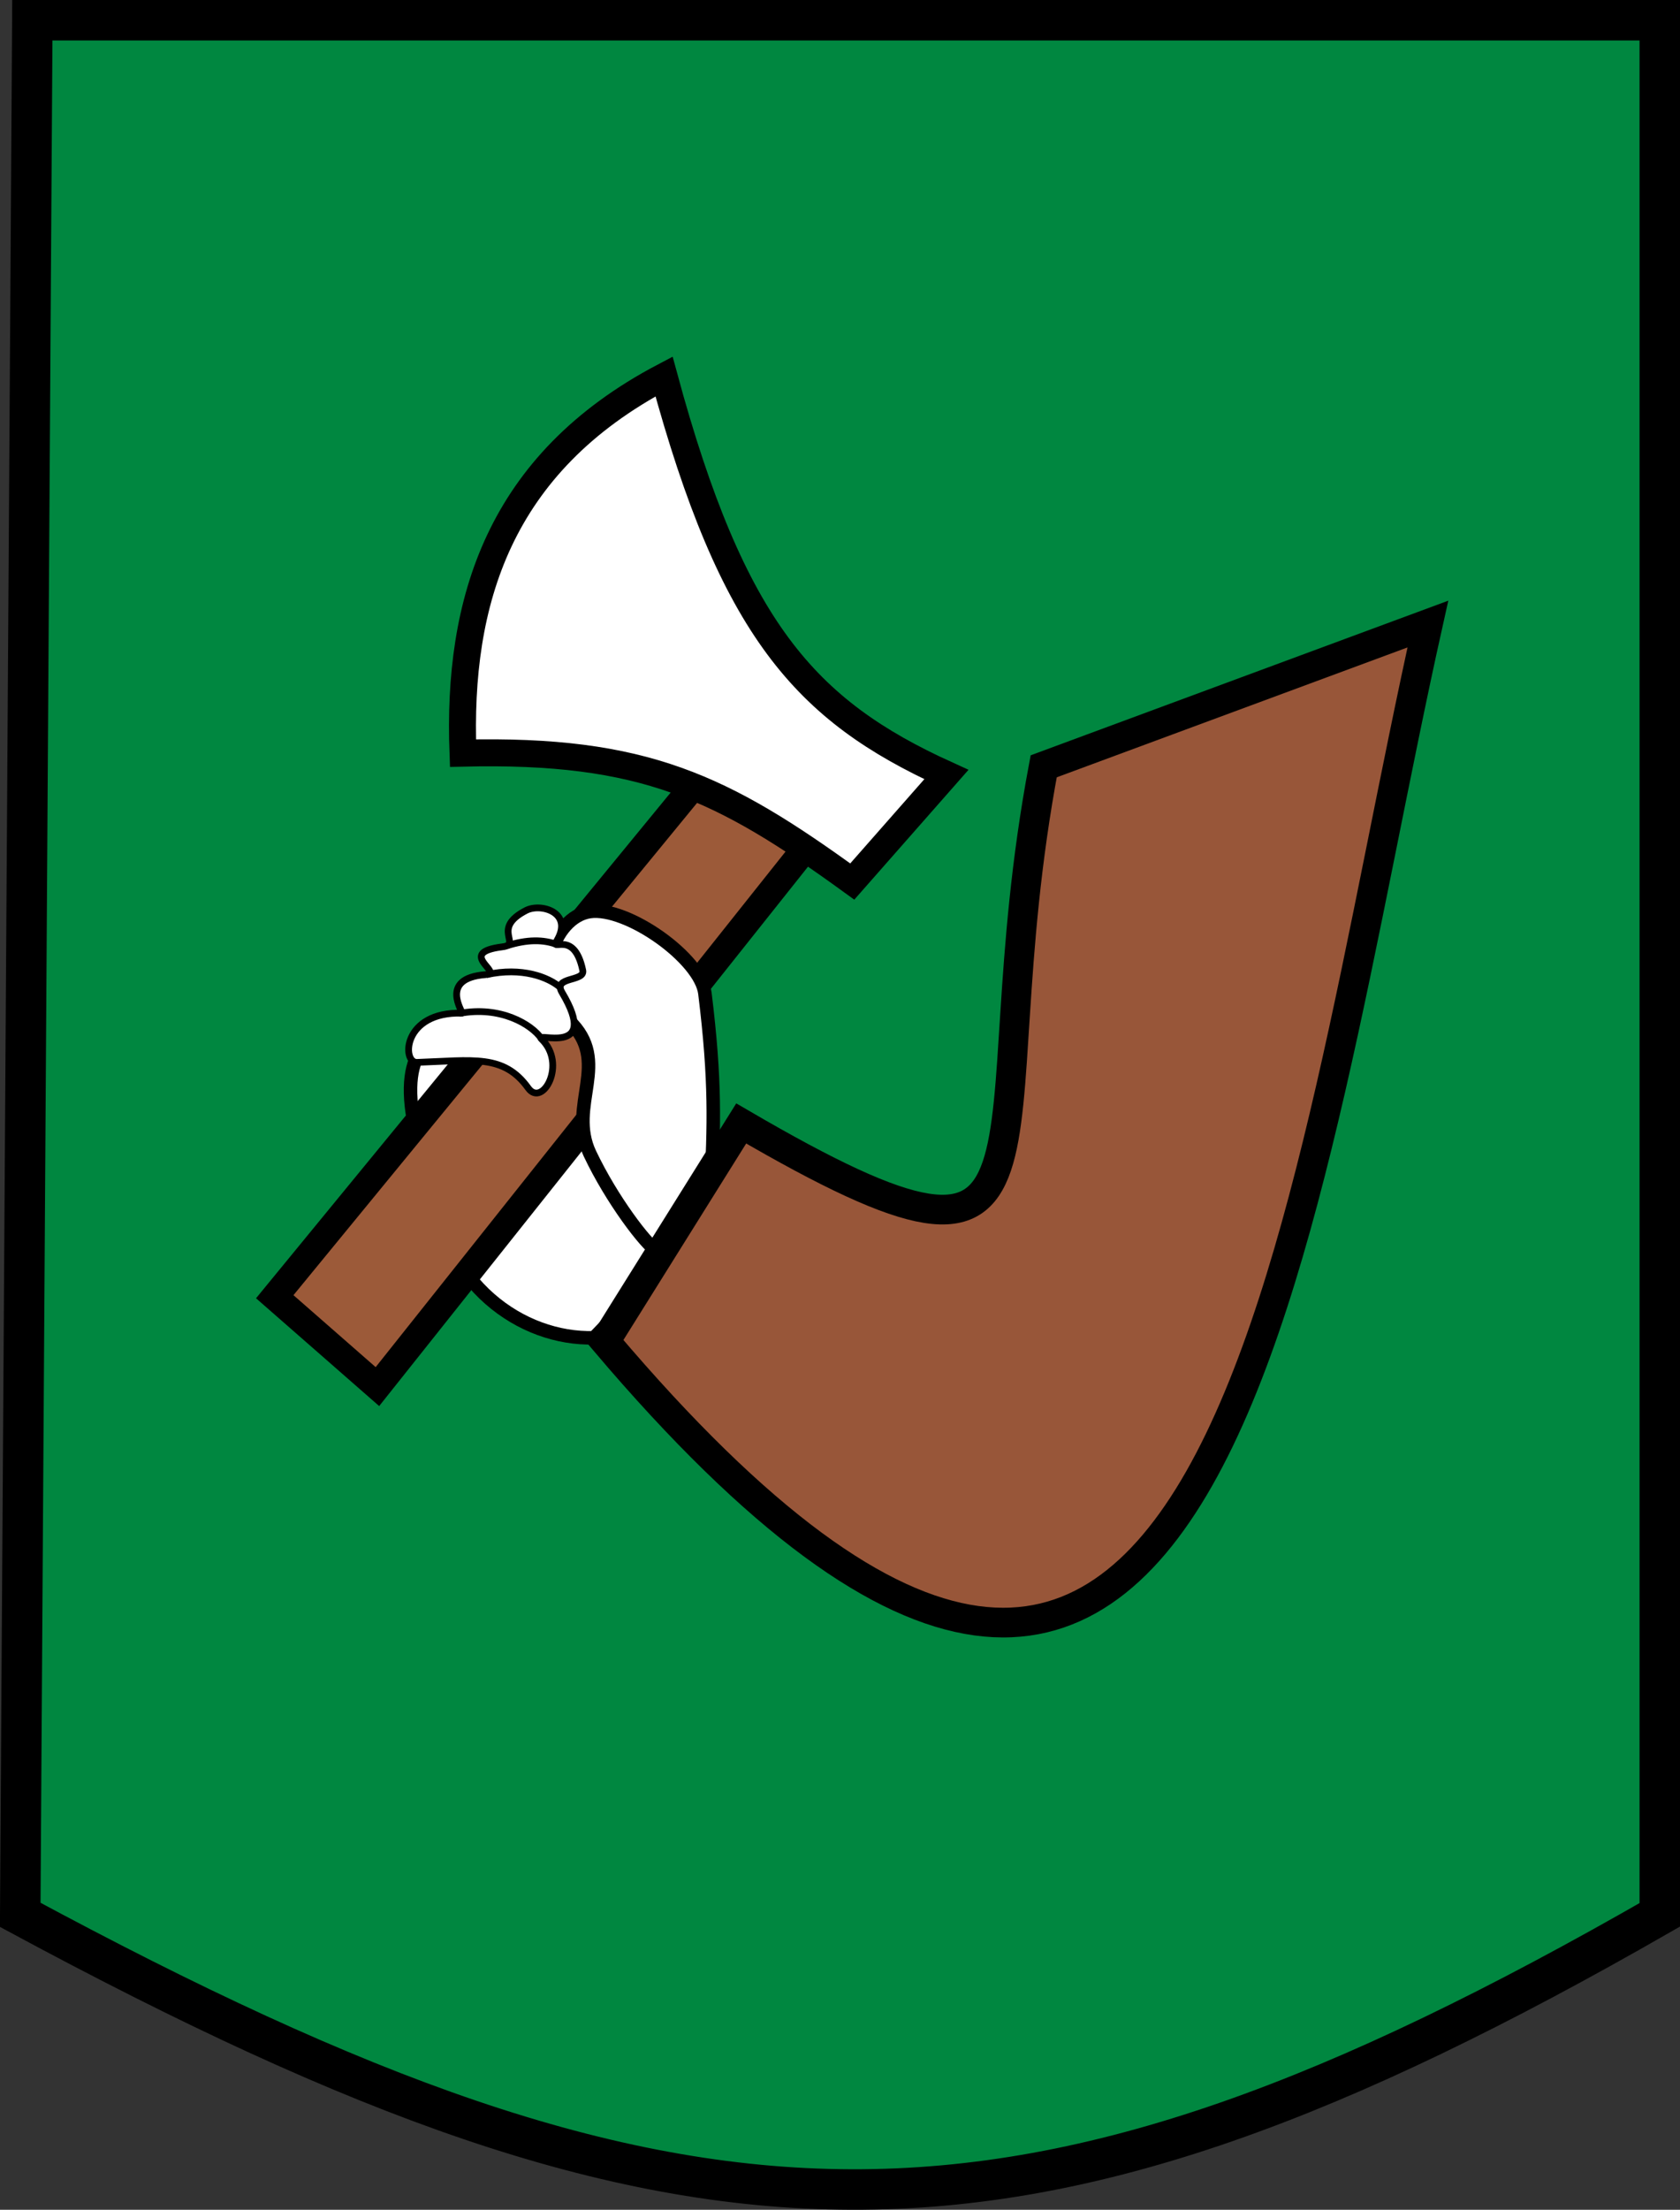 <?xml version="1.0" encoding="UTF-8" standalone="no"?>
<!-- Created with Inkscape (http://www.inkscape.org/) -->
<svg
   xmlns:svg="http://www.w3.org/2000/svg"
   xmlns="http://www.w3.org/2000/svg"
   version="1.0"
   width="358.095"
   height="470.771"
   id="svg1923">
  <rect width="100%" height="100%" fill="#333333" stroke="none"/>
  <defs
     id="defs1926" />
  <path
     d="M 6.892,4.312 L 353.783,4.312 L 353.783,407.944 C 216.66,486.607 147.883,485.318 4.312,407.944 L 6.892,4.312 z "
     style="fill:#008740;fill-opacity:1;fill-rule:evenodd;stroke:black;stroke-width:8.625;stroke-linecap:butt;stroke-linejoin:miter;stroke-miterlimit:4;stroke-dasharray:none;stroke-opacity:1"
     id="path13543" />
  <path
     d="M 142.738,268.241 L 116.947,230.843 C 112.433,220.312 75.036,205.912 91.8,251.476 C 94.379,273.614 111.144,285.435 126.618,285.005 L 142.738,268.241 z "
     style="fill:white;fill-opacity:1;fill-rule:evenodd;stroke:black;stroke-width:2.875px;stroke-linecap:butt;stroke-linejoin:miter;stroke-opacity:1"
     id="path6363" />
  <path
     d="M 58.563,276.255 L 80.447,295.404 L 176.192,175.039 L 154.308,159.537 L 58.563,276.255 z "
     style="fill:#9c5a39;fill-opacity:1;fill-rule:evenodd;stroke:black;stroke-width:5.75;stroke-linecap:butt;stroke-linejoin:miter;stroke-miterlimit:4;stroke-dasharray:none;stroke-opacity:1"
     id="path10875" />
  <g
     transform="matrix(2.875,0,0,2.875,368.189,-16.641)"
     id="g8135">
    <path
       d="M -84.327,91.28 C -82.703,94.705 -80.165,98.008 -79.393,98.456 C -77.26,99.696 -75.584,98.815 -75.356,93.971 C -75.132,89.205 -74.992,85.974 -75.805,79.393 C -76.125,76.803 -81.58,72.945 -84.327,73.338 C -87.075,73.73 -88.776,78.67 -85.897,81.412 C -82.666,84.489 -86.051,87.644 -84.327,91.28 z "
       style="fill:white;fill-opacity:1;fill-rule:evenodd;stroke:black;stroke-width:1px;stroke-linecap:butt;stroke-linejoin:miter;stroke-opacity:1"
       id="path4591" />
    <path
       d="M -83.206,105.185 L -73.113,89.037 C -47.098,104.213 -56.069,91.13 -50.686,62.573 L -22.203,52.032 C -31.996,95.915 -37.304,159.31 -83.206,105.185 z "
       style="fill:#985639;fill-opacity:1;fill-rule:evenodd;stroke:black;stroke-width:2.2;stroke-linecap:butt;stroke-linejoin:miter;stroke-miterlimit:4;stroke-dasharray:none;stroke-opacity:1"
       id="path1932" />
  </g>
  <g
     transform="matrix(2.875,0,0,2.875,12.742,-31.257)"
     id="g10858">
    <path
       d="M 34.73,91.5 C 32.907,88.963 30.646,89.453 26.484,89.597 C 25.344,89.636 25.411,85.824 29.814,85.949 C 29.975,85.954 28.03,83.372 31.559,83.095 C 32.996,82.982 29.299,81.469 32.827,81.033 C 34.271,80.855 31.955,79.685 34.572,78.337 C 35.678,77.767 38.061,78.491 36.879,80.529 C 36.286,81.551 38.12,79.646 38.774,82.778 C 38.954,83.636 36.519,83.211 37.237,84.415 C 40.119,89.25 35.102,87.278 35.713,87.865 C 37.632,89.706 35.788,92.971 34.73,91.5 z "
       style="fill:white;fill-opacity:1;fill-rule:evenodd;stroke:black;stroke-width:0.5;stroke-linecap:butt;stroke-linejoin:miter;stroke-miterlimit:4;stroke-dasharray:none;stroke-opacity:1"
       id="path8195" />
    <path
       d="M 29.616,85.969 C 32.655,85.388 34.981,86.769 35.721,87.852"
       style="fill:white;fill-opacity:1;fill-rule:evenodd;stroke:black;stroke-width:0.5;stroke-linecap:butt;stroke-linejoin:miter;stroke-miterlimit:4;stroke-dasharray:none;stroke-opacity:1"
       id="path9082" />
    <path
       d="M 31.638,83.095 C 34.255,82.513 36.237,83.28 37.109,84.046"
       style="fill:white;fill-opacity:1;fill-rule:evenodd;stroke:black;stroke-width:0.5;stroke-linecap:butt;stroke-linejoin:miter;stroke-miterlimit:4;stroke-dasharray:none;stroke-opacity:1"
       id="path9084" />
    <path
       d="M 33.144,80.954 C 34.651,80.478 35.86,80.478 36.891,80.875"
       style="fill:white;fill-opacity:1;fill-rule:evenodd;stroke:black;stroke-width:0.5;stroke-linecap:butt;stroke-linejoin:miter;stroke-miterlimit:4;stroke-dasharray:none;stroke-opacity:1"
       id="path9086" />
  </g>
  <path
     d="M 181.663,187.805 L 201.724,165.008 C 171.633,151.331 156.131,134.005 141.542,80.206 C 106.283,98.747 97.469,128.23 98.685,160.449 C 137.286,159.537 154.004,167.744 181.663,187.805 z "
     style="fill:white;fill-opacity:1;fill-rule:evenodd;stroke:black;stroke-width:5.75;stroke-linecap:butt;stroke-linejoin:miter;stroke-miterlimit:4;stroke-dasharray:none;stroke-opacity:1"
     id="path11771" />
</svg>
